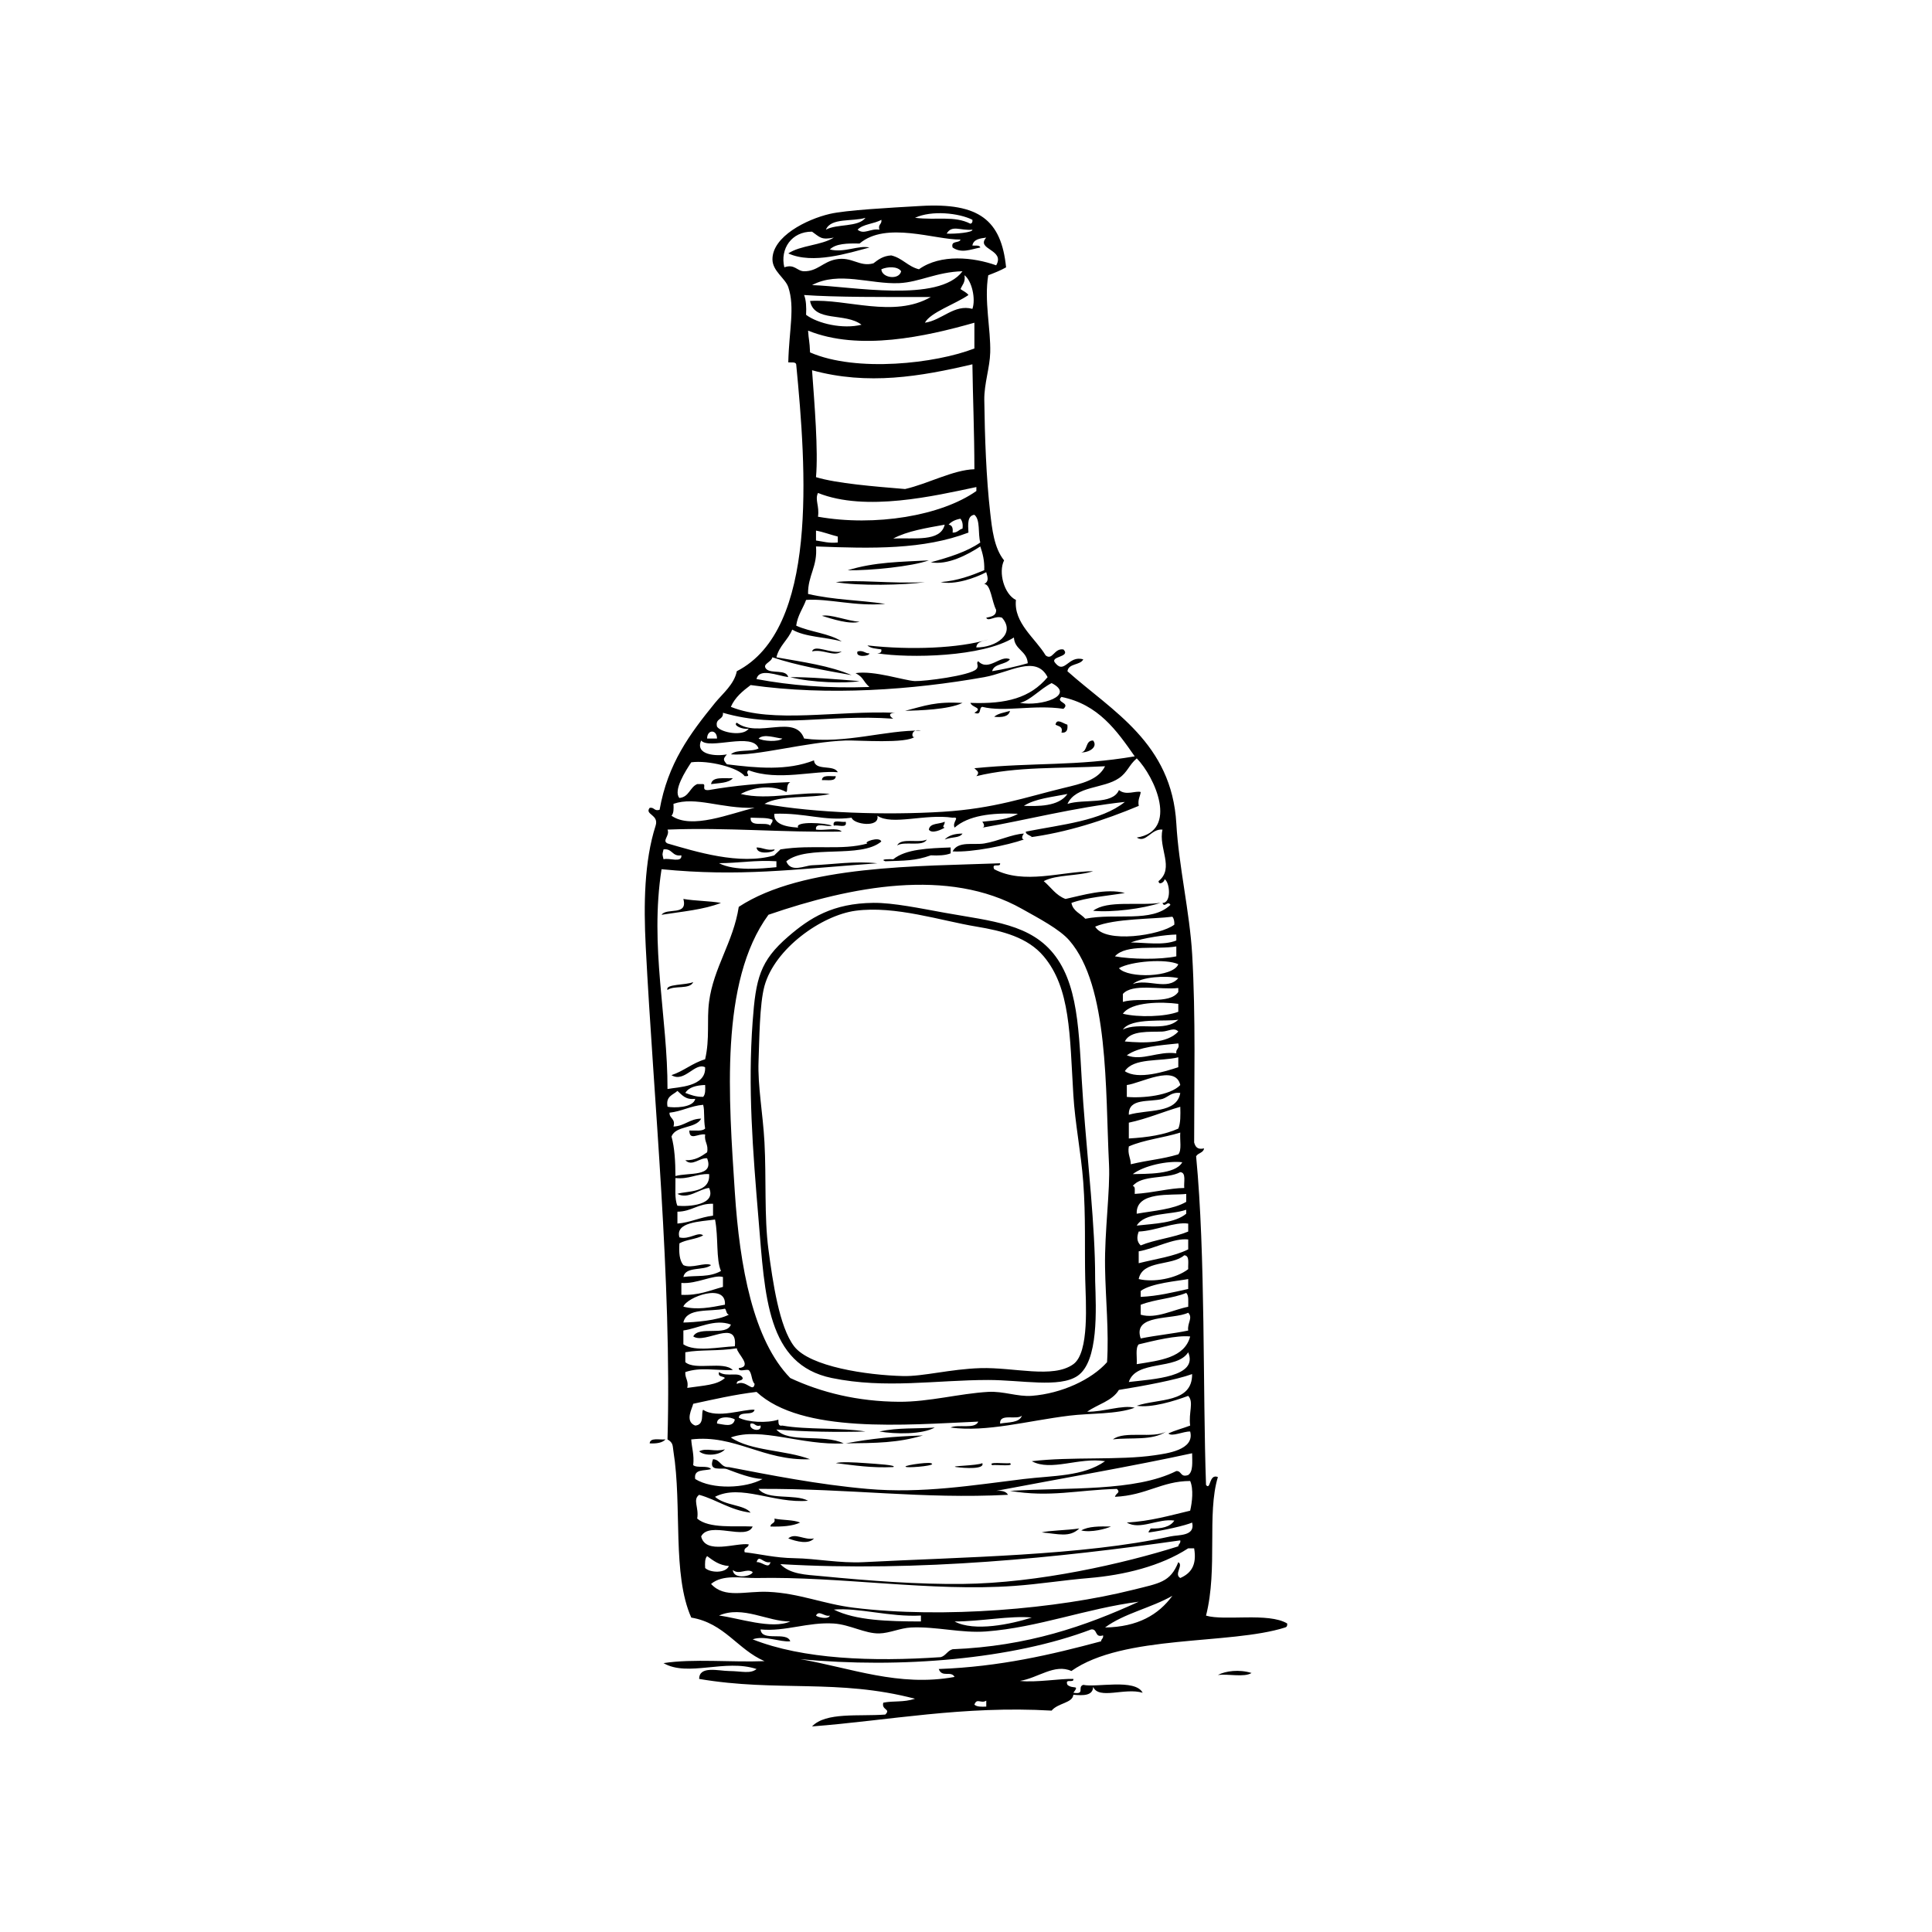 <?xml version="1.0" encoding="UTF-8"?>
<!-- Uploaded to: SVG Repo, www.svgrepo.com, Generator: SVG Repo Mixer Tools -->
<svg fill="#000000" width="800px" height="800px" version="1.1" viewBox="144 144 512 512" xmlns="http://www.w3.org/2000/svg">
 <path d="m475.67 587.36c-1.934 1.215-6.109 0.188-8.922 0.523 2.07-1.074 5.644-1.543 8.922-0.523zm-36.734-61.914c4.891-0.578 10.324 0.441 14.168-2.098-3.445 1.977-11.125-0.281-14.168 2.098zm-5.246-140.08c5.047 0.492 13.105-0.539 17.84-2.102-5.812 0.836-14.07-0.777-17.84 2.102zm-3.148 164.22c2.637 0.629 6.59-0.434 7.871-1.047-3.023-0.047-6.016-0.07-7.871 1.047zm3.68-67.156c0-13.348-1.945-29.973-3.148-46.168-1.199-16.113-0.684-29.82-7.344-38.828-6.379-8.621-16.914-9.301-29.383-11.543-6.312-1.137-13.648-2.68-18.887-2.625-10.809 0.109-16.867 4.004-22.562 8.922-7.523 6.488-8.613 11.145-9.441 22.562-1.281 17.496 0.012 33.832 1.57 52.465 1.703 20.328 2.176 38.422 19.41 41.973 14.238 2.926 27.648 0.523 41.453 0.523 8.797 0 18.816 2.137 23.613-1.047 5.719-3.797 4.953-17.895 4.727-25.18-0.02-0.348-0.008-0.703-0.008-1.055zm-2.625 0.527c0.145 6.203 1.152 19.461-3.148 22.566-5.422 3.894-15.664 0.77-24.66 1.047-7.883 0.238-15.156 2.227-20.465 2.098-9.578-0.238-24.695-2.469-28.863-7.871-3.965-5.152-5.668-17.059-6.82-25.711-1.137-8.57-0.539-18.906-1.047-28.336-0.414-7.68-1.824-14.984-1.57-21.512 0.211-5.445 0.246-15.125 1.57-19.941 2.746-9.965 15.176-18.73 24.133-19.941 10.496-1.406 22.707 2.664 32.008 4.195 6.941 1.148 13.613 2.852 17.84 7.871 7.129 8.457 6.902 20.781 7.871 36.727 0.465 7.664 2.039 15.324 2.625 23.086 0.688 9.195 0.336 17.738 0.527 25.723zm2.094-142.71c-2.16-0.059-1.367 2.832-3.148 3.148 2.094 0.059 4.492-1.426 3.148-3.148zm-9.965-4.199c0.766 0.457 2.031 0.418 1.57 2.102 1.379 0.156 1.723-0.727 1.57-2.102-1.109-0.301-2.848-1.805-3.141 0zm-16.785 196.23c1.258-0.172 5.992 0.449 4.719-0.523-1.262 0.168-6-0.449-4.719 0.523zm0.52-198.32c2.109 0.188 3.84-0.004 4.195-1.57-1.461 0.457-3.184 0.648-4.195 1.57zm-9.965 198.84c2.16 0.297 7.562 0.625 6.82-1.047-1.316 0.699-9.23 0.723-6.82 1.047zm-13.641-200.42c3.637-0.102 11.531-0.301 15.215-2.102-7.227-0.383-9.77 0.707-15.215 2.102zm-6.824 190.98c4.293 0.734 11.367 0.812 14.691-1.047-5.008 0.367-9.535-0.039-14.691 1.047zm7.344 9.441c1.336 0.168 8.293-0.449 6.297-1.047-1.098-0.328-8.5 0.785-6.297 1.047zm-15.738-237.67c6.074 0.098 17.043-1.012 21.512-2.625-7.449 0.406-14.344 0.406-21.512 2.625zm20.465 3.152c-9.008 0.449-18.539-0.781-23.613 0 5.926 1.039 18.293 0.777 23.613 0zm-7.348 69.777c1.898-1.246 6.758 0.457 7.871-1.57-2.106 1.043-6.883-0.586-7.871 1.57zm-13.641 158.45c8.258-0.086 13.754-0.121 20.465-2.098-8.141 0.277-13.355 0.797-20.465 2.098zm3.148-209.87c-0.734 1.676 3.141 1.324 3.148 0.523-1.238 0.016-1.547-0.902-3.148-0.523zm-9.445-9.441c2.676 0.836 7.41 2.371 9.969 1.57-3.305-0.199-7.699-2.078-9.969-1.57zm-8.395 16.266c5.777 1.473 14.738 1.676 18.367 1.047-5.648-0.484-13.898-1.137-18.367-1.047zm11.543 39.348c1.082-0.316 3.648 0.848 3.148-1.047-1.078 0.312-3.648-0.852-3.148 1.047zm-3.148-12.066c1.484-0.09 3.602 0.449 3.672-1.047-1.488 0.086-3.598-0.457-3.672 1.047zm-8.918 200.95c2.207 0.852 5.453 1.637 6.82 0-2.523 0.574-4.992-1.621-6.82 0zm-3.676-5.25c0.383 1.43-1.043 1.062-1.047 2.102 3.043 0.07 5.856-0.098 7.871-1.055-1.844-0.773-4.652-0.594-6.824-1.047zm-4.723-177.86c0.152 2.277 5.285 1.109 4.727 0.523-2.113 0.363-3-0.504-4.727-0.523zm-12.062-16.785c2.137-0.312 4.656-0.242 5.769-1.578-2.297 0.152-5.438-0.539-5.769 1.578zm-3.148 176.81c1.445 1.387 5.516 1.113 6.82-0.523-2.816 0.789-4.727-0.508-6.82 0.523zm-4.195-146.38c1.273 4.594-4.418 2.227-5.773 4.195 5.453-0.852 11.246-1.355 15.742-3.148-3.144-0.535-6.832-0.512-9.969-1.047zm-8.926 144.28c1.828 0.09 3.356-0.137 4.195-1.055-1.582 0.172-4.074-0.578-4.195 1.055zm147.44 45.648c3.168-12.418 0.18-26.973 3.144-36.727-2.414-0.984-1.867 3.672-3.144 2.098-0.898-25.285-0.098-60.91-2.625-87.09 0.48-0.934 1.934-0.871 2.102-2.102-1.812 0.414-2.312-0.492-2.625-1.57-0.004-15.633 0.434-33.383-0.523-49.848-0.648-11.18-3.566-23.449-4.195-34.625-1.203-21.402-17.02-29.824-28.859-40.402 0.289-2.16 3.367-1.535 4.195-3.148-3.914-1.18-4.906 3.965-7.344 1.047-1.898-1.953 4.172-1.543 2.098-3.672-2.473-0.453-2.875 3.031-4.727 1.57-2.68-4.516-8.52-8.57-7.871-14.691-3.152-1.535-4.711-7.356-3.144-10.496-2.648-3.266-3.184-8.312-3.672-12.594-1.066-9.27-1.441-20.137-1.57-29.902-0.059-4.281 1.465-8.555 1.57-12.594 0.168-6.219-1.648-13.734-0.523-20.465 1.637-0.629 3.269-1.27 4.727-2.098-1.27-12.543-7.18-17.156-22.566-16.27-8.559 0.492-19.863 1.109-24.133 2.102-6.203 1.438-15.254 5.996-15.215 12.066 0.02 3.113 3.414 5.008 4.195 7.344 1.805 5.402 0.203 11.324 0 19.938 0.781 0.09 1.941-0.191 2.098 0.523 2.676 27.703 5.898 70.234-15.738 81.324-0.695 3.508-3.773 5.941-5.773 8.395-6.723 8.266-12.52 16.078-14.691 28.336-1.48 0.434-1.359-0.734-2.625-0.523-1.426 1.812 2.519 1.758 1.57 4.727-3.019 9.402-3.188 20.902-2.621 32.008 2.098 40.91 6.953 88.422 5.773 130.64 1.559 0.91 1.336 1.652 1.57 3.152 2.336 14.582-0.383 32.613 4.727 44.066 8.836 1.48 12.207 8.422 19.41 11.543-8.746 0.352-18.887-0.695-26.762 0.523 6.438 3.754 16.375-1.195 24.66 1.57-1.676 1.34-3.82 0.562-7.34 0.523-2.75-0.035-7.894-1.461-7.871 2.098 20.676 3.516 36.758-0.109 57.191 5.25-3.109 1.027-5.703 0.488-8.398 1.047-0.551 1.996 2.117 1.605 0.523 3.144-6.988 0.535-15.754-0.715-19.41 3.148 20.273-1.562 40.082-5.551 63.484-4.191 1.738-2.07 5.535-1.965 5.773-4.203 2.68 0.238 5.16 0.273 5.246-2.098 1.477 3.496 8.367 0.133 13.121 1.57-2-3.828-12.344-1.316-15.738-2.098-1.707 0.562 0.645 2.625-2.625 2.098 1.738-2.281-0.086-0.836-1.57-2.098-0.816-1.863 1.785-0.312 1.57-1.57-3.246-0.141-10.031 1.027-14.168 0.523 4.777-0.75 9.203-4.644 13.637-2.621 13.836-9.754 41.992-6.871 56.664-11.543 0.406-0.117 0.609-0.441 0.523-1.055-4.949-2.981-16.582-0.617-21.504-2.078zm-3.148-17.84c0.797 4.644-0.996 6.695-3.672 7.871-1.75-0.996 0.91-3.359-0.523-4.195-2.133 5.352-4.977 5.566-12.066 7.34-19.914 4.988-50.07 7.688-73.98 4.727-8.055-1.004-14.367-3.824-22.566-4.203-6.144-0.289-11.566 1.883-15.215-2.098 3.184-2.656 8.137-1.496 12.066-1.57 22.113-0.465 46.32 3.664 68.211 2.098 6.973-0.5 12.816-1.5 19.938-2.098 9.18-0.77 18.934-3.125 26.234-7.871h1.574zm-17.316-44.074c1.918-5.949 12.691-3.047 15.738-7.871 2.785 6.562-9.266 7.102-15.738 7.871zm2.094 6.301c3.945 0.613 9.949-1.246 13.645-2.625 1.562 1.617 0.051 4.457 0.523 7.871-1.891 0.734-4.004 1.238-5.773 2.098 0.961 0.934 3.941-0.578 5.773-0.523 1.285 4.938-6.328 5.836-9.441 6.297-9.297 1.375-22.105 0.324-32.531 1.57 5.125 2.793 12.488-1.113 19.418 0-5.805 4.09-13.75 3.785-21.512 4.719-13.352 1.613-26.867 3.906-41.453 2.625-13.133-1.152-25.922-3.703-36.723-5.773-2.207 0.105-2.207-1.988-4.203-2.098-1.328 3.508 2.328 2.109 3.672 2.625 2.711 1.031 6.531 2.508 9.441 2.625-4.519 2.516-13.297 2.82-17.836 0-0.469-2.742 2.445-2.102 4.195-2.625-0.832-1.094-3.672-0.176-4.727-1.047 0.312-2.762-0.387-4.508-0.523-6.82 11.609-1.371 19.035 5.734 31.477 5.25-6.445-2.473-15.703-2.137-20.988-5.773 7.996-2.867 18.801 2.18 29.91 1.57-5.441-2.59-14.582 0.051-17.84-3.672 7.231 0.598 16.645 0.746 23.613 0.523-6.781-1.094-15.348-0.398-22.035-1.57-1.125 0.246-1.004-0.746-1.047-1.57-2.941 0.969-8.121 0.715-10.496-0.523 0.191-1.906 3.84-0.363 4.195-2.102-2.84-0.25-9.91 2.5-13.645 0-0.598 0.961 0.473 3.996-2.098 4.195-2.883-1.133-0.719-4.66-0.523-5.773 5.465-1.18 10.863-2.43 16.785-3.148 11.984 11.125 39.406 8.723 58.766 7.871-0.867 2.106-5.344 0.605-7.344 1.57 9.574 1.293 20.32-1.773 31.477-3.148 5.477-0.68 12.57-0.324 17.316-2.102-3.281-0.82-8.293 1.148-12.59 1.055 2.754-1.969 6.629-2.816 8.398-5.773 6.5-1.047 15.148-2.644 19.41-4.195 0.059 7.754-8.957 6.426-14.688 8.398zm-36.199 4.719c-0.215-2.84 4.402-0.848 5.773-2.102-0.664 1.961-3.566 1.688-5.773 2.102zm39.348 28.859c3.879-0.504 9.703-1.832 11.543-2.625 0.875 3.672-3.629 3.203-5.773 3.672-23.141 5.098-55.156 5.465-81.324 6.82-6.324 0.324-12.418-0.957-18.367-1.055-5.082-0.074-9.09-1.117-13.121-1.57-0.379-1.43 1.047-1.055 1.055-2.098-3.316-0.484-11.441 2.82-12.59-2.102 2.156-4.227 12.043 1.25 13.645-2.625-4.57-0.227-11.562 0.613-14.691-2.102 0.52-2.922-1.285-5.004 0.523-6.297 4.785 1.34 8.191 4.055 13.637 4.727-1.699-2.16-6.731-1.785-9.441-4.203 6.891-3.492 15.574 1.848 24.66 1.047-3.5-1.914-10.812-0.031-13.121-3.144 24.852-0.105 43.215 2.742 66.105 1.57-0.48-0.91-1.633-1.152-3.144-1.043 17.051-3.25 36.727-6.637 51.941-9.969 0.016 2.289 0.312 4.863-1.047 5.773-2.125 0.727-1.664-1.145-3.148-1.055-10.957 5.488-28.574 4.301-44.074 5.254 10.664 1.793 17.707-0.227 28.336-0.523 1.055 1.066-0.23 1.027-0.523 2.098 8.375-0.387 12.363-4.168 19.938-4.195 0.938 2.137 0.523 5.648 0 7.871-5.371 1.27-10.504 2.785-16.785 3.144 3.488 2.102 8.293-1.16 12.59-0.523-1.094 1.707-3.414 2.18-6.293 2.098-0.098 0.43-0.527 0.523-0.527 1.055zm10.5-53.516c-4.055 0.848-8.523 1.266-12.594 2.098-2.207-6.578 8.434-4.856 12.594-6.82 1.336 1.402-0.316 2.762 0 4.723zm0.52 1.57c-1.496 5.672-7.996 6.348-14.168 7.344 0.141-1.785-0.402-4.262 0.523-5.25 3.988-0.969 10.043-2.465 13.645-2.094zm-0.52-29.906v2.102c-3.824 1.598-8.746 2.09-12.594 3.672-1.066-0.996-1.055-2.277-0.523-3.672 4.578-0.199 9.516-2.644 13.117-2.102zm0 4.199v2.625c-3.723 1.867-8.652 2.543-13.121 3.668v-3.144c4.371-0.762 9.277-3.586 13.121-3.148zm0 7.867c-3.25 2.508-9.215 3.578-13.121 2.625 1.012-5.113 8.828-3.422 12.066-6.297 1.504 0.07 0.961 2.188 1.055 3.672zm0 2.625v2.625c-4.016 0.887-7.914 1.879-12.594 2.102v-1.578c2.867-2.09 9.879-2.629 12.594-3.148zm0 7.348c-3.891 0.73-8.504 3.301-12.594 2.098v-2.625c3.621-1.457 8.488-1.656 12.07-3.148 0.723 0.676 0.516 2.281 0.523 3.676zm-0.527-29.91v2.102c-3.414 2-8.504 2.344-13.121 3.148-0.27-6.098 9.512-4.769 13.121-5.25zm0 4.199v1.047c-2.957 2.457-8.227 2.621-13.121 3.148 2.191-3.578 8.816-2.727 13.121-4.195zm-0.523-5.769c-3.769 0.004-8.188 1.285-13.121 1.57-0.039-0.832 0.25-2-0.523-2.098 2.379-3.043 9.078-1.77 12.59-3.672 1.637 0.113 0.887 2.609 1.055 4.199zm-0.523-6.824c-1.793 3.336-9.824 3.043-13.121 3.148 2.891-2.242 9.254-3.609 13.121-3.148zm-0.527-20.461c-2.66 2.816-10.039 3.531-14.168 3.148v-3.148c3.551-0.422 12.895-5.625 14.168 0zm0 2.102c-0.941 5.531-8.637 4.301-13.637 5.773-0.156-4.527 5.465-3.273 8.918-4.195 1.578-0.523 2.336-1.859 4.719-1.578zm0 3.668c0.055 2.152 0.105 4.301-0.523 5.773-3.602 1.637-8.152 2.336-13.113 2.621v-4.191c4.902-1.039 9.012-2.879 13.637-4.203zm0 6.828c-0.172 1.93 0.449 4.644-0.523 5.773-4.555 1.344-7.547 1.426-12.59 2.625-0.023-1.727-0.887-2.613-0.523-4.727 3.996-1.77 9.246-2.293 13.637-3.672zm0 108.07c0.145 0.852-0.492 0.906-0.523 1.578-14.305 4.516-37.023 9.758-57.188 9.969-11.82 0.117-23.922-0.766-37.777-2.102-3.543-0.336-7.965-0.434-10.496-3.148 36.66 2.16 74.141-1.762 105.98-6.297zm-0.527-152.68c-1.324 3.481-13.301 3.828-15.734 1.047 3.199-1.867 12.57-2.57 15.734-1.047zm0 3.68c-2.863 3.402-8.102 0.07-12.066 1.57 2.324-1.949 8.793-2.297 12.066-1.57zm0 2.621v1.047c-2.348 3.43-10.219 1.324-14.688 2.625v-2.098c2.539-2.879 9.789-1.047 14.688-1.574zm0 4.195v2.098c-3.445 1.344-10.625 1.531-14.688 0.523 2.242-3.223 10.371-3.199 14.688-2.621zm0 4.195c-3.508 3.402-10.52 0.484-14.688 2.625 2.203-3.269 11.547-2.023 14.688-2.625zm0 3.148c-2.977 3.203-9.059 3.078-14.168 2.625 1.422-3.027 6.688-2.481 9.969-2.625 1.516-0.059 3.133-1.207 4.199 0zm0 3.144c0.438 1.484-0.734 1.367-0.523 2.625-4.867-0.664-9.039 2.144-13.121 0.523 3.281-2.316 8.578-2.613 13.645-3.148zm0 3.68v2.625c-3.41 1.113-10.672 3.449-14.168 1.047 2.34-3.613 9.391-2.504 14.168-3.672zm-0.523-32.531v1.57c-3.301 1.379-8.312 0.551-12.07 0.523 3.234-1.215 9.379-2.059 12.07-2.094zm0 3.148v2.625c-4.309 0.91-11.934 0.801-16.27 0 2.969-3.336 10.887-1.715 16.27-2.625zm-0.523-5.773c-3.68 2.836-18.348 5.078-20.984 0.523 5.152-2.188 15.504-1.98 20.461-2.625 0.406 0.473 0.562 1.188 0.523 2.102zm-0.523 177.86c-3.684 5.059-9.234 8.258-17.836 8.398 5.008-3.731 12.281-5.203 17.836-8.398zm-20.992-192.03c-8.551 0.102-18.383 3.629-26.234-0.523-0.816-1.863 1.785-0.312 1.57-1.57-21.121 0.828-52.203 0.348-69.254 11.547-1.445 9.355-6.691 16.082-7.871 25.184-0.641 4.922 0.242 9.699-1.047 15.219-3.391 0.984-5.629 3.117-8.922 4.195 3.445 2.109 6.188-3.465 8.922-2.098 0.301 5.262-7.266 5.238-9.969 5.773 0.059-18.965-4.769-37.719-1.578-58.246 20.715 2.019 34.426 0.074 57.191-1.57-6-0.672-11.785 0.309-17.312 0.523-1.961 0.082-5.617 2.066-6.82-1.047 5.602-4.539 19.68-0.609 25.184-5.25-0.469-1.438-4.988 0.18-3.672 0.523-6.914 1.934-14.355 0.191-23.086 1.57 0.105-0.016-1.75 1.629-1.57 1.57-9.18 2.715-21.043-1.047-28.328-3.148-1.559-0.762 0.691-2.047 0-3.672 16.043-0.629 30.266 0.812 46.168 0.523-1.238-1.203-4.711-0.188-6.82-0.523-0.324-2.07 2.875-0.613 4.191-1.047-1.449-0.734-9.996-1.281-8.918 0.523-1.129-0.117-6.746-0.238-6.297-3.672 8.277-0.293 13.074 2.023 20.465 1.047 0.434 1.75 7.527 2.793 6.82-0.523 3.859 2.644 12.676-0.586 19.941 0.523 2.152-0.242-0.215 1.117 0.523 2.625 3.641-3.184 9.668-3.981 16.793-3.672-2.379 1.473-5.934 1.762-9.445 2.102 0.367 0.422 0.816 1.438 0 1.578 10.914-1.855 24.668-5.414 37.777-6.82-6.301 5.062-16.758 5.981-26.227 7.871-0.277 1.039 3.09 1.402 0.523 1.578 10.324-1.309 20.34-4.629 29.383-8.398-0.309-1.699 0.359-2.438 0.523-3.672-1.309-0.418-3.898 1.023-5.769-0.523-1.727 4.047-9.289 2.258-13.645 3.672 2.258-4.856 9.496-3.969 13.645-6.82 2.293-1.57 2.613-3.465 4.719-5.246 4.715 4.801 11.27 19.184 0 20.988 2.473 1.578 3.84-2.449 6.82-2.102-1.145 4.875 3.258 10.203-1.047 13.645 0.059 1.285 1.738 0.109 1.57-0.523 1.441 0.715 1.914 6.352-0.523 6.297 0.52 1.473 1.402-0.762 2.102 0.523-5.019 4.82-14.379 2.066-22.562 3.672-1.23-1.395-3.273-1.977-3.672-4.195 4.109-1.48 9.355-1.832 14.168-2.625-5.012-1.336-11.273 0.613-15.738 1.578-2.559-0.941-3.871-3.129-5.773-4.727 3.441-1.809 9.215-1.281 13.102-2.637zm12.074 193.6c-14.152 6.488-29.473 11.805-49.316 12.594-1.375 0.371-1.785 1.707-3.148 2.098-18.141 1.234-36.516 0.562-49.844-4.719 3.09-1.125 7.262 0.785 9.965 0.523-0.918-2.762-7.578 0.23-7.871-3.148 6.594 0.621 12.531-2.012 19.41-1.57 4.246 0.273 8.305 2.719 12.07 2.625 2.746-0.07 5.586-1.441 8.395-1.57 6.644-0.316 13.305 1.551 19.941 1.047 13.793-1.055 26.469-6.07 40.398-7.879zm-108.08-224.56c6.785 0.535 20.066-3.316 30.43-3.672 3.203-0.109 16.254 0.934 18.367-1.047-0.926 0.863-1.367-2.277 1.57-1.578-9.422-0.172-19.91 3.566-30.961 2.102-2.414-6.621-12.207 0.047-17.836-4.195-1.137 0.664 1.543 1.914 3.148 1.57-1.41 2.152-7.375 1.066-8.395-0.527-0.551-2.297 1.773-1.723 1.57-3.672 14.953 4.328 27.418 0.309 45.125 1.57-0.992-0.609-1.414-1.516 0.523-1.57-15.504-0.637-32.496 2.898-43.551-1.57 1.125-2.555 3.148-4.195 5.246-5.773 20.598 2.922 42.977 1.27 61.914-2.098 6.656-1.188 13.688-6.039 16.785 0-4.586 5.488-10.902 7.184-20.465 6.816 0.5 1.352 3.473 1.23 1.055 2.625 2.051 0.832 1.082-1.359 2.098-1.57 5.969 1.477 13.516-0.66 21.512 0.523 1.93-1.703-2.227-1.668-0.523-3.148 9.75 1.969 14.594 8.844 19.41 15.742-15.734 2.664-26.164 1.547-42.496 3.148 0.66 0.699 1.57 1.027 0.523 2.102 10.715-2.625 22.07-1.988 34.109-2.625-1.82 3.668-6.231 4.609-11.023 5.769-9.977 2.414-18.305 5.445-32.008 6.297-14.871 0.926-33.836 0.336-47.219-2.098 4.211-2.434 11.941-1.355 17.316-2.625-7.57-0.863-16.168 1.812-23.613 0 3.359-1.809 8.23-2.551 12.07-0.523 0.523-0.414-0.195-1.832 1.047-2.625-7.586 0.289-14.828 0.918-21.512 2.102-2.258 0.246-0.676-1.41-1.57-1.57h-1.57c-1.969 0.832-2.144 3.449-4.727 3.672-1.699-1.984 1.668-7.215 3.148-9.445 4.527-0.625 12.555 1.406 14.16 3.672 2.082 0.09-0.16-0.805 1.055-1.57 7.75 2.961 17.504-0.031 23.613 0.523-1.008-2.137-6.07-0.223-6.297-3.148-7.106 2.797-15.07 2.039-23.086 1.047-1.039-1.219-1.039-1.406 0-2.625-2.887 0.562-8.504 0.125-6.82-3.672 2.152 2.527 13.699-2.336 15.215 2.102-1.945 1.023-5.836 0.098-7.34 1.566zm99.688 161.08c-4.117 4.644-12.07 8.312-19.941 8.918-3.719 0.293-7.527-1.281-11.543-1.047-7.723 0.449-15.602 2.664-23.609 2.625-10.984-0.066-20.641-2.453-28.863-6.297-9.777-10.012-13.395-29.371-14.691-49.316-1.57-24.355-4.109-55.703 8.922-73.457 21.957-7.547 47.66-12.555 67.156-1.57 4.445 2.5 9.996 5.394 12.59 8.395 10.473 12.117 9.508 39.383 10.496 59.289 0.344 6.863-1.195 17.73-1.047 27.281 0.137 8.496 1.055 17.016 0.531 25.18zm-1.055 72.402c0.145 0.852-0.5 0.906-0.523 1.57-13.234 3.551-26.844 6.742-43.02 7.344 0.863 2.387 3.25 0.352 4.191 2.098-14.785 2.711-27.492-2.387-40.918-4.719 26.547 2.551 56.402 0.012 77.125-7.871 1.777-0.199 0.824 2.324 3.144 1.578zm-9.441-222.98c-2.344 3.406-7.977 3.258-11.543 3.144 2.981-1.918 7.473-2.32 11.543-3.144zm-12.59-24.141c2.84-0.695 5.144-3.562 8.395-5.246 6.398 3.254-2.699 6.25-8.395 5.246zm3.144 242.39c-5.406 1.738-15.23 3.848-20.465 1.047 6.871 0.012 14.793-1.602 20.465-1.047zm-47.746-249.74c-5.727-2.492-12.953-3.488-19.938-4.727 0.754-3.09 3.094-4.602 4.195-7.344 3.41 2.012 8.898 1.949 13.121 3.148-3.25-2.176-8.359-2.484-12.07-4.195 0.383-2.766 1.785-4.516 2.625-6.82 5.906-0.434 13.094 1.785 20.984 1.047-7.273-1.062-13.25-0.988-20.465-2.625-0.07-4.961 2.559-7.234 2.102-12.594 14.977 0.59 28.516 0.852 40.402-3.672-0.137-2.242-0.289-4.484 1.57-4.719 1.648 1.32 0.902 5.043 1.57 7.344-3.621 2.5-8.309 3.934-13.121 5.246 4.5 0.828 9.836-2.047 13.121-4.195 0.629 1.812 1.145 3.758 1.047 6.297-3.465 1.438-7.023 2.777-11.543 3.148 3.633 0.82 9.094-1.047 12.07-2.625 0.398 1.34 0.77 2.414-0.523 3.148 1.719-0.02 1.996 4.664 3.148 6.82 0.074 1.652-1.352 1.805-2.625 2.102 0.535 1.168 2.414-0.684 4.191 0 3.719 4.262-1.594 7.918-6.82 7.871 0.121-1.629 1.859-1.637 3.148-2.102-7.789 2.328-20.539 2.848-32.008 1.57 0.797 0.781 2.301 0.848 3.672 1.047 0.191 0.891-0.406 0.988-1.055 1.047 8.531 1.328 27.875 1.008 36.207-4.195 0.191 3.301 3.477 3.512 3.672 6.82-2.973 0.871-6.152 1.547-9.441 2.102 0.523-2.102 3.582-1.664 4.719-3.148-2.481-1.27-5.644 3.359-8.395 0.523-0.734 0.402 0.328 1.254-0.523 2.102-1.734 1.715-13.754 3.234-16.262 3.148-2.676-0.09-10.887-2.891-15.742-2.102 2.238 1.188 1.797 1.953 3.672 3.672-11.055 0.387-20.922-0.414-29.91-2.102 0.711-3.059 5.481-0.91 8.398-0.523-0.5-2.133-4.41-0.84-5.773-2.102-1.32-1.379 1.316-1.77 1.57-3.148 6.445 2.164 13.738 3.434 21.008 4.734zm38.305-108.61c-6.039-2.156-14.715-3.062-20.465 1.047-2.949-0.73-4.375-2.973-7.344-3.672-2.156 0.117-3.441 1.109-4.727 2.098-3.738 1.043-5.68-1.891-9.969-1.047-3.422 0.672-4.871 3.184-8.398 3.148-1.895-0.016-2.484-2.016-5.238-1.047-1.18-4.871 1.906-9.492 7.344-9.445 2.062 1.43 2.367 2.277 5.769 1.57-3.324 2.09-8.82 2.019-12.066 4.195 6.504 2.961 15.957-0.105 21.512-1.57-2.969-0.66-6.648 1.48-10.496 0.523 1.57-1.582 4.66-1.641 7.871-1.57 7.027-5.984 19.996-0.969 26.758-1.055-0.328 1.066-2.644 0.145-2.098 2.102 2.371 1.621 4.664 0.523 7.344 0-0.16-0.715-1.32-0.434-2.102-0.523 0.281-1.641 1.953-1.891 3.672-2.102-2.867 3.195 5.106 3.106 2.633 7.348zm-2.625 380.38v1.57c-1.293 0.07-2.527 0.086-3.148-0.523 0.691-1.875 1.723-0.16 3.148-1.047zm-3.148-326.34c-5.637 0.172-12.234 3.836-18.363 5.246-8.156-0.68-18.098-1.473-23.613-3.148 0.625-7.059-0.395-19.312-1.047-28.336 14.773 4.066 28.746 1.668 42.496-1.57 0.113 8.566 0.52 18.145 0.527 27.809zm0.523 4.719v1.047c-9.281 6.559-26.84 9.5-41.973 6.816 0.43-2.82-0.883-4.484 0-6.297 12.668 5.09 31.027 0.738 41.973-1.566zm-1.047-68.203c0.176 0.727-4.418 1.16-6.82 1.047 1.375-2.418 3.652-0.734 6.82-1.047zm0 20.984c-4.836-1.305-8.031 3.019-12.59 3.672 1.457-2.746 8.027-4.914 11.543-7.344-0.52-0.707-1.402-1.047-2.102-1.57 0.441-1.133 1.359-1.785 1.047-3.672 1.957 1.477 3.027 6.262 2.102 8.914zm0.523 3.672v6.82c-10.223 3.996-31.266 6.41-43.551 1.047-0.117-3.133-0.363-3.246-0.523-5.773 13.523 5.477 31.133 1.59 44.074-2.094zm-0.523-27.281c0.086 0.605-0.117 0.934-0.523 1.047-4.297-2.195-8.906-0.867-14.688-1.57 4.434-2.059 11.668-1.262 15.211 0.523zm-2.625 13.641c-6.254 8.48-29.508 3.977-39.871 3.672 7.043-3.777 15.504-0.172 23.086-0.523 5.398-0.254 9.938-2.977 16.785-3.148zm0 68.207c-0.996 0.227-1.32 1.133-2.625 1.047 0.145-1.195-0.125-1.977-1.055-2.102 0.734-0.84 1.809-1.34 3.148-1.57 0.449 0.609 0.703 1.406 0.531 2.625zm-4.719-1.047c-1.102 4.664-8.137 3.406-13.637 3.672 3.766-2.004 8.746-2.789 13.637-3.672zm-3.676-60.34c-9.824 5.684-22.332 0.406-32.008 1.055 1.113 5.738 9.289 2.977 13.637 6.297-4.906 1.234-11.598-0.289-14.688-2.625 0.102-2.031 0.016-3.871-0.527-5.25 8.246 0.586 21.082 0.551 33.586 0.523zm-2.625 349.43v1.57c-8.715-0.02-17.246-0.242-23.086-3.148 6.731-0.562 14.75 2.023 23.086 1.578zm-5.242-356.25c-0.535 2.422-5.144 1.789-5.246-0.523 1.586-0.715 4.324-0.852 5.246 0.523zm-5.246-13.641c0.211 1.258-0.957 1.137-0.523 2.621-2.293-0.406-4.09 1.422-5.773 0 1.441-1.535 4.43-1.52 6.297-2.621zm-4.195-0.523c-1.984 2.562-7.562 1.531-10.5 3.148 1.324-3.231 7.016-2.082 10.5-3.148zm-7.348 84.469v1.578c-2.359 0.25-3.93-0.273-5.773-0.527v-2.625c2.066 0.383 3.805 1.094 5.773 1.574zm-2.102 285.95c-0.328 1.117-3.231 0.488-3.672 0 0.797-1.586 2.297 0.434 3.672 0zm-10.492 1.566c-4.922 2.18-13.742-0.938-18.883-1.57 6.293-2.758 12.898 1.641 18.883 1.57zm-2.098-233.99c-1.031 0.992-5.219 0.695-6.297 0 1.402-1.371 4.625-0.105 6.297 0zm-1.574 32.523v1.57c-3.984 0.387-11.074 1.094-15.215-1.055 5.219-0.016 9.609-0.867 15.215-0.516zm-1.051-11.016c0.145 0.848-0.5 0.906-0.523 1.57-1.305-1.145-5.512 0.613-5.25-2.102 2.953 0.133 4.188-0.059 5.773 0.531zm-0.523 196.75c-0.465 2.016-2.106-0.102-3.672 0 0.664-2.219 1.715 0.488 3.672 0zm-2.625-36.203c0.387 2-3.402 1.137-2.625-0.523 1.266-0.215 1.141 0.957 2.625 0.523zm-1.57-163.7c-6.453 1.496-16.73 5.856-22.035 2.102 0.605-0.625 0.594-1.859 0.523-3.148 5.953-2.059 12.578 1.332 21.512 1.047zm0 152.68c-0.395 2.539-2.262-1.246-4.727 0-0.156-1.211 1.523-0.586 1.57-1.57-0.855-1.859-4.188-0.082-6.293-1.57-0.363 1.406 1.082 1.012 1.57 1.57-2.098 1.91-5.578 1.969-9.969 2.625 0.402-1.98-0.641-2.508-0.523-4.195 4.18-1.367 7.559-0.406 12.59-0.523-2.394-2.504-9.98 0.188-12.59-2.102v-2.625c4.176-0.754 8.59-0.242 13.645-1.047 0.102 1.465 4.316 4.856 0.523 5.25-0.09 1.137 1.859 0.238 2.625 0.523 0.922 0.816 0.691 2.797 1.578 3.664zm-0.523 49.844c-0.047 1.082-5.09 2.156-5.254-0.523 1.691 1.406 3.656-0.582 5.254 0.523zm-4.727-59.812c-4.106 0.152-10.504 1.594-13.637-0.523v-3.672c3.91-0.535 8.277-3.176 12.59-1.57-1.125 3.25-8.523 0.215-9.969 3.148 3.117 2.184 11.832-4.887 11.016 2.617zm0 19.41c-0.484 2.207-2.918 1.289-4.719 1.055-0.172-2.059 3.625-1.883 4.719-1.055zm-1.57-27.809c-2.863 1.582-9.402 2.047-12.07 2.102 0.875-4.019 7.012-2.785 11.023-3.672 0.445 0.422 0.309 1.438 1.047 1.57zm0 66.629c-0.871 1.996-4.973 1.809-6.297 0.527-0.07-1.301-0.082-2.535 0.523-3.152 1.625 1.18 3.172 2.434 5.773 2.625zm-1.051-69.254c-3.875 0.75-7.34 1.438-11.023 0.523 0.906-2.566 11.406-6.402 11.023-0.523zm-11.016-7.344c0.574-2.922 5.438-1.562 7.344-3.148-1.629-0.875-5.199 1.062-7.344 0-1.043-1.23-1.211-3.336-1.047-5.769 1.785-1.02 4.516-1.09 6.293-2.102-1.309-1.109-3.656 1.215-6.293 0.523-1.18-4.07 5.43-4.172 9.441-4.727 0.926 4.769 0.215 10.531 1.57 13.637-3.18 1.758-6.289 1.098-9.965 1.586zm10.488 0v2.625c-3.449 0.922-6.422 2.316-11.02 2.102v-3.148c4.055 0.348 8.566-2.293 11.02-1.578zm-1.574-142.7h-2.625c0.016-2.449 2.617-2.449 2.625 0zm-1.051 123.3v3.148c-3.438 0.406-5.891 1.805-9.441 2.098v-3.148c3.809-0.039 5.477-2.219 9.441-2.098zm-9.441-2.629c2.805 1.566 5.691-1.289 8.395-1.57 2.023 4.551-5.516 5.004-8.395 4.719-0.805-1.812-0.465-4.781-0.523-7.344 3.703 0.379 5.465-1.176 8.922-1.047 0.402 5.156-6.004 4.398-8.398 5.242zm-0.523-4.723c-0.016-3.828-0.215-7.473-1.047-10.488 1.215-2.988 6.402-1.996 7.871-4.727-3.109 0.047-4.336 1.961-7.344 2.102 0.598-2.176-1.109-2.047-1.055-3.672 3.301-0.371 5.547-1.797 8.922-2.098 0.453 1.723 0.059 3.594 0.523 6.297-0.762 0.805-2.684 0.465-4.195 0.523 0.051 2.82 2.277 0.734 4.195 1.047-0.281 2.031 0.941 2.562 0.523 4.727-1.562 1.059-3.066 2.176-5.773 2.102 1.805 1.77 3.797-0.73 5.773-0.523 1.941 5.043-4.82 3.695-8.395 4.711zm7.867-24.133c0.07 1.293 0.082 2.527-0.523 3.148-1.953 0.035-3.316-0.527-4.727-1.047 0.922-1.527 2.902-2 5.25-2.102zm-2.617 3.672c-0.516 2.434-5.773 2.418-7.344 2.098-0.543-2.816 1.441-3.098 2.625-4.195 1.215 1.047 2.113 2.426 4.719 2.098zm-3.68-64.531c0.207 2.125-3.266 0.578-4.727 1.047-0.363-1.613-0.363-1.008 0-2.625 2.394-0.293 2.227 1.98 4.727 1.578zm95.488 179.44c4.336 0.359 7.367 1.461 9.969-1.055-3.32 0.508-8.191 0.535-9.969 1.055zm-4.715-185.21c-3.246 0.191-6.816 2.012-10.496 2.625-2.805 0.469-6.957-0.73-8.395 2.102 5.082 0.332 14.559-1.633 18.887-3.148-0.812-0.145-0.359-1.156 0.004-1.578zm-20.988 1.578c2.262-0.816 3.812-0.309 4.727-1.57-2.098 0-3.699 0.496-4.727 1.57zm-13.641 166.31c1.117-0.523-4.488-0.84-7.344-1.047-3.074-0.215-6.531-0.406-7.871 0 4.832 0.582 9.516 1.328 15.215 1.047zm-21.512-216.16c2.992-0.707 5.742 1.578 7.871 0-2.828 0.727-7.215-1.996-7.871 0zm-38.301 89.723c1.668-1.305 5.926-0.023 6.82-2.102-1.77 0.867-7.566 0.465-6.82 2.102zm59.812-34.633c-0.691-0.066-3.797-0.082-2.102 0.523 5.25-0.18 7.856-0.082 12.07-1.57 2.023 0.105 3.871 0.016 5.246-0.523v-1.57c-5.883 0.234-11.844 0.395-15.215 3.141zm9.441-7.867c0.766 1.238 3.438-0.023 4.195-0.523-0.898-0.215 0.105-0.68 0-1.578-1.375 0.727-3.918 0.27-4.195 2.102z" fill-rule="evenodd"/>
</svg>